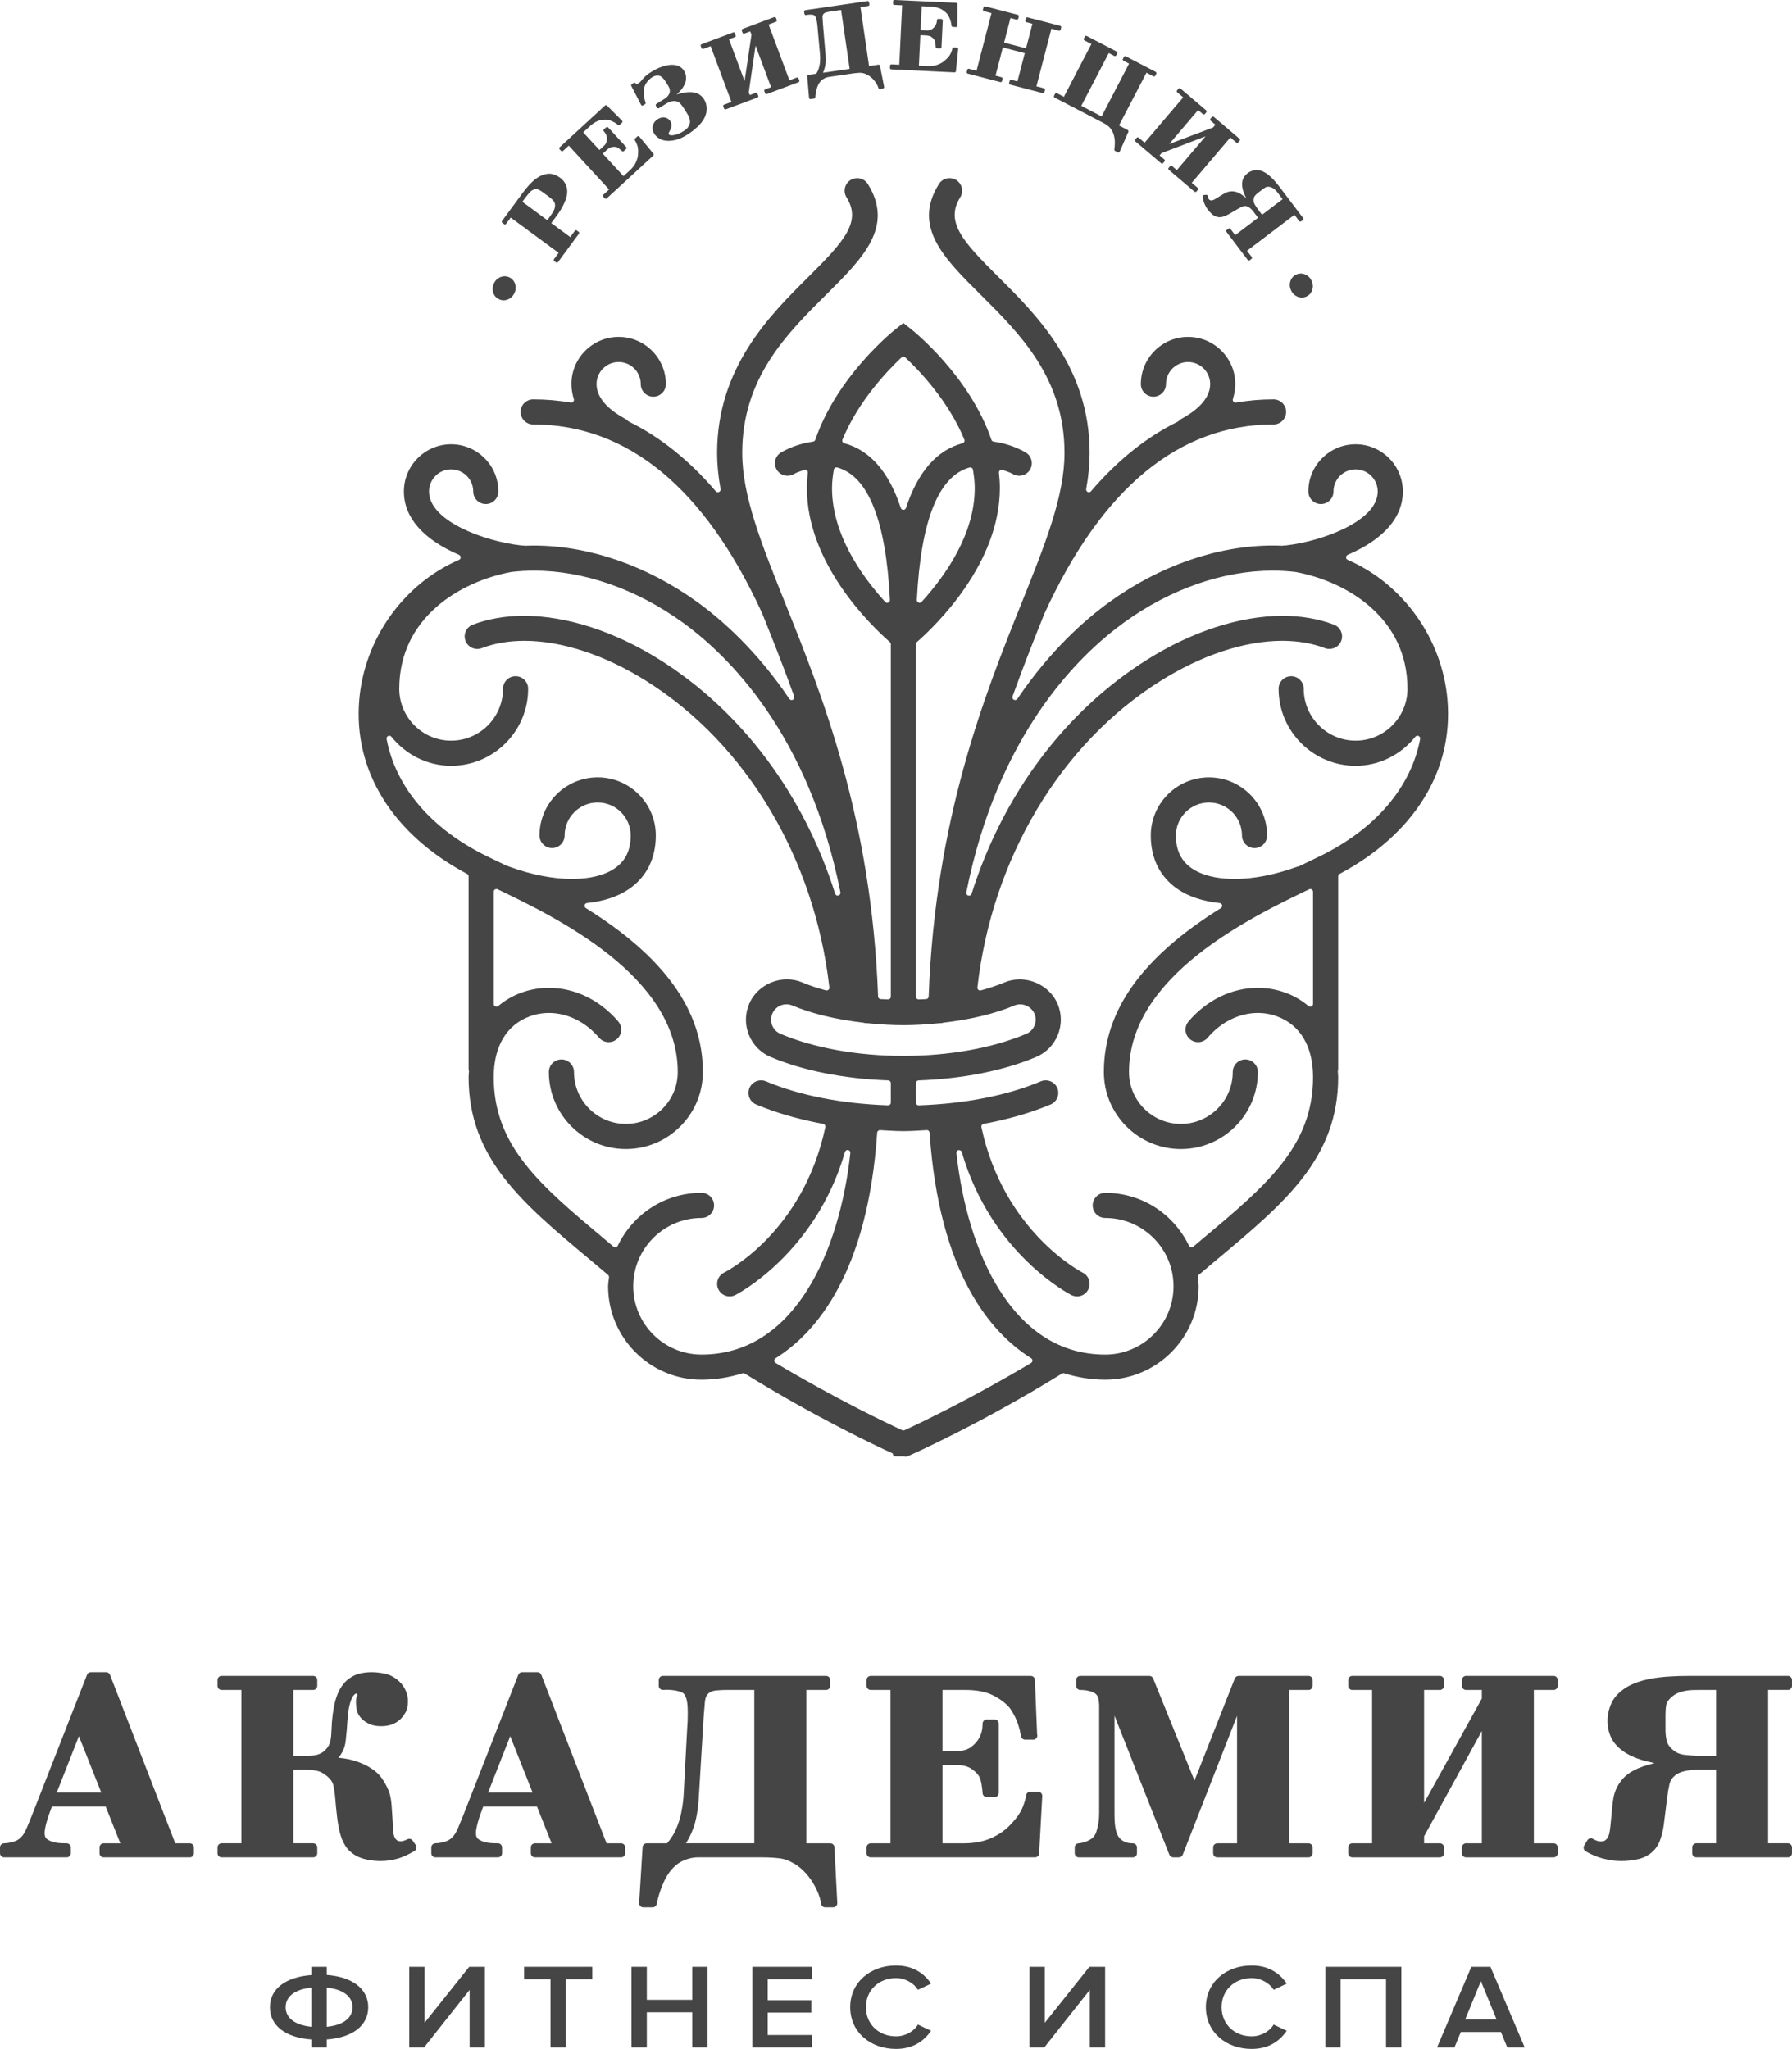 <?xml version="1.0" encoding="UTF-8"?> <svg xmlns="http://www.w3.org/2000/svg" xmlns:xlink="http://www.w3.org/1999/xlink" xmlns:xodm="http://www.corel.com/coreldraw/odm/2003" xml:space="preserve" width="57.708mm" height="65.969mm" version="1.1" style="shape-rendering:geometricPrecision; text-rendering:geometricPrecision; image-rendering:optimizeQuality; fill-rule:evenodd; clip-rule:evenodd" viewBox="0 0 5791.33 6620.45"> <defs> <style type="text/css"> .fil0 {fill:#464545;fill-rule:nonzero} </style> </defs> <g id="Слой_x0020_1">  <path class="fil0" d="M1254.39 2378.15c1.17,-0.53 2.36,-0.81 3.67,-0.81 2.74,0 5.2,1.2 6.91,3.32 48,59.59 118.35,93.79 193.01,93.79 137.2,0 248.83,-111.67 248.83,-248.92 0,-22.38 -18.21,-40.57 -40.6,-40.57 -22.38,0 -40.58,18.19 -40.58,40.57 0,92.47 -75.21,167.71 -167.65,167.71 -92.47,0 -167.7,-75.24 -167.7,-167.71 0,-228.6 194.85,-346.14 361.72,-377.33 24.51,-2.94 49.27,-4.4 74.13,-4.4 160.46,0 331.18,59.66 480.71,167.96 146.53,106.11 407.56,360.48 509.17,871.45 0.93,4.64 -1.92,9.13 -6.46,10.31 -0.75,0.21 -1.52,0.32 -2.23,0.32 -3.93,0 -7.24,-2.45 -8.43,-6.2 -101.43,-321 -302.28,-589.15 -565.51,-755.05 -145.88,-92.05 -301.94,-142.75 -439.45,-142.75 -60.36,0 -116.23,9.63 -166.04,28.57 -10.12,3.86 -18.18,11.44 -22.63,21.39 -4.45,9.84 -4.78,20.88 -0.87,31.05 5.9,15.62 21.17,26.16 37.93,26.16 5.06,0 10.03,-0.92 14.76,-2.8 40.92,-15.58 87.47,-23.54 138,-23.54 121.16,0 261.44,46.38 395,130.6 322.2,203.08 542.84,572.97 590.18,989.36 0.33,2.93 -0.8,5.81 -3.03,7.73 -1.6,1.37 -3.64,2.13 -5.76,2.13 -0.77,0 -1.54,-0.09 -2.25,-0.28 -29.38,-8.03 -54.46,-16.48 -76.76,-25.86 -15.32,-6.52 -31.81,-9.85 -48.9,-9.85 -53.26,0 -102.51,31.95 -122.56,79.49 -13.58,32.22 -13.81,67.79 -0.66,100.19 13.15,32.33 38.15,57.63 70.38,71.27 104.59,44.12 235.88,70.23 379.66,75.51 4.87,0.18 8.53,3.98 8.53,8.84l0 62.99c0,2.38 -1,4.75 -2.71,6.4 -1.67,1.61 -3.8,2.45 -6.14,2.45 -149.88,-5.27 -286.87,-32.15 -394.91,-77.69 -5.06,-2.07 -10.29,-3.08 -15.52,-3.08 -16.51,0 -31.3,9.72 -37.67,24.77 -8.65,20.66 1.08,44.45 21.68,53.16 63.48,26.73 136.32,47.84 216.61,62.75 2.27,0.38 4.47,1.87 5.74,3.74 1.28,1.91 1.78,4.54 1.29,6.78 -71.83,337.79 -316.76,464.72 -327.16,469.96 -9.62,4.75 -16.98,13.1 -20.44,23.36 -3.47,10.41 -2.7,21.39 2.08,31.06 6.91,13.91 20.86,22.54 36.43,22.54 6.1,0 12.07,-1.38 17.76,-4.13 2.99,-1.5 258.83,-131.99 354.8,-462.65 1.05,-3.65 4.69,-6.41 8.46,-6.41l0.06 0.04 1.72 0.18c4.68,0.91 7.58,4.84 7.07,9.62 -34.06,314.84 -178.3,651.31 -480.98,651.31 -121.68,0 -220.67,-99.02 -220.67,-220.77 0,-121.69 98.99,-220.66 220.67,-220.66 22.39,0 40.6,-18.2 40.6,-40.62 0,-22.37 -18.21,-40.59 -40.6,-40.59 -115.75,0 -219.49,65.53 -270.74,171 -1.24,2.54 -3.35,4.2 -6.14,4.82 -0.53,0.11 -1.21,0.18 -1.82,0.18 -2.08,0 -4.09,-0.75 -5.69,-2.07l-13.61 -11.46 -12.68 -10.69c-209.52,-175.29 -360.84,-301.86 -360.84,-525.7 0,-99 41.34,-168.69 116.41,-196.25 19.83,-7.32 40.68,-11.02 62.01,-11.02 59.77,0 118.86,29.17 162.13,80.02 7.79,9.13 19.09,14.36 31.02,14.36 9.58,0 18.88,-3.45 26.15,-9.67 8.21,-6.95 13.33,-16.79 14.21,-27.58 0.87,-10.91 -2.51,-21.41 -9.53,-29.65 -58.71,-69.07 -140.31,-108.72 -223.86,-108.72 -30.86,0 -61.2,5.4 -90.15,16.02 -26.89,9.88 -51.72,24.35 -73.84,42.95 -1.59,1.34 -3.61,2.09 -5.71,2.09 -1.32,0 -2.51,-0.26 -3.73,-0.82 -3.04,-1.43 -5.1,-4.66 -5.1,-8.03l0 -362.58c0,-3.15 1.47,-5.84 4.13,-7.51 1.4,-0.88 3.04,-1.34 4.72,-1.34 1.28,0 2.68,0.32 3.84,0.85 188.91,90.94 582.04,280.16 582.04,590.46 0,92.44 -75.19,167.64 -167.63,167.64 -92.48,0 -167.7,-75.2 -167.7,-167.64 0,-22.39 -18.21,-40.6 -40.6,-40.6 -22.39,0 -40.58,18.21 -40.58,40.6 0,137.19 111.65,248.81 248.88,248.81 137.21,0 248.82,-111.63 248.82,-248.81 0,-198.22 -123.71,-371.46 -378.21,-529.67 -3.19,-1.99 -4.79,-5.81 -3.95,-9.49 0.84,-3.68 3.93,-6.4 7.69,-6.82 55.56,-5.99 101.7,-21.57 137.21,-46.31 55.73,-38.91 85.19,-98.35 85.19,-171.99 0,-103.63 -84.3,-187.92 -187.92,-187.92 -103.66,0 -187.99,84.29 -187.99,187.92 0,22.38 18.21,40.61 40.6,40.61 22.39,0 40.6,-18.23 40.6,-40.61 0,-58.84 47.91,-106.7 106.78,-106.7 58.84,0 106.72,47.86 106.72,106.7 0,47.23 -16.51,81.71 -50.48,105.39 -32.86,22.91 -80.85,35.01 -138.76,35.01 -61.12,0 -130.11,-13.28 -199.49,-38.45l-13.57 -4.92 -7.97 -3.82 -7.97 -3.86 -47.11 -22.72c-178.92,-87.63 -293.86,-222.06 -323.49,-378.46 -0.75,-4 1.29,-8.01 5.01,-9.7zm1537.4 926.8l4.87 1.25 5 -0.15c43.6,4.44 81.93,6.57 117.87,6.57 35.82,0 74.11,-2.14 117.07,-6.51l5 0.1 5.58 -1.28 0.26 -0.05 1.66 -0.4c88.02,-10.13 166.96,-29.22 228.98,-55.36 6.07,-2.6 12.4,-3.88 19.02,-3.88 19.61,0 38.58,12.49 46.09,30.38 5.19,12.19 5.24,25.61 0.22,37.93 -4.95,12.36 -14.39,21.89 -26.66,27.04 -108.98,46.01 -250.01,71.32 -397.21,71.32 -147.25,0 -288.34,-25.34 -397.24,-71.34 -12.25,-5.08 -21.67,-14.65 -26.71,-27.02 -4.94,-12.22 -4.86,-25.76 0.3,-37.99 7.77,-18.51 25.68,-30.41 45.7,-30.41 6.62,0 13.12,1.32 19.35,3.98 61.94,26.11 140.82,45.2 228.22,55.25l2.65 0.57zm-63.23 -1872.64c-2.46,-0.64 -4.53,-2.34 -5.66,-4.61 -1.11,-2.27 -1.21,-4.92 -0.26,-7.26 51.84,-126.89 150.77,-228 190.89,-265.56 1.69,-1.56 3.78,-2.41 6.06,-2.41 2.3,0 4.38,0.85 6.04,2.41 40.17,37.56 139.19,138.6 190.86,265.49 0.97,2.37 0.86,5.03 -0.27,7.3 -1.12,2.26 -3.18,3.92 -5.65,4.6 -82.76,22.03 -144.21,92.34 -182.64,209.06 -1.21,3.68 -4.53,6.05 -8.41,6.05 -3.88,0 -7.2,-2.37 -8.41,-6.05 -38.39,-116.62 -99.8,-186.93 -182.55,-209.02zm142.04 514.77c-1.12,0.46 -2.23,0.67 -3.4,0.67 -2.45,0 -4.91,-1.06 -6.55,-2.91 -78.38,-86.1 -171.8,-219.81 -171.8,-367.88 0,-20.99 2.94,-41.74 5.8,-59.26 0.4,-2.48 1.85,-4.68 3.96,-6.05 1.45,-0.89 3.04,-1.38 4.78,-1.38 0.78,0 1.61,0.11 2.39,0.32 100.21,27.79 157.49,171.74 170.25,427.88 0.18,3.65 -2.06,7.2 -5.43,8.61zm265.03 -436.81c1.69,0 3.34,0.49 4.77,1.38 2.12,1.37 3.55,3.57 3.95,6.05 3,18.45 5.77,38.41 5.77,59.26 0,147.99 -93.38,281.74 -171.73,367.85 -1.64,1.84 -4.08,2.9 -6.55,2.9 -1.18,0 -2.25,-0.21 -3.34,-0.67 -3.43,-1.42 -5.66,-4.96 -5.48,-8.6 12.74,-256.15 70.02,-400.09 170.24,-427.85 0.77,-0.21 1.57,-0.32 2.37,-0.32zm496.48 501.49c149.44,-108.33 320.19,-167.99 480.82,-167.99 24.74,0 49.39,1.45 73.17,4.25l1.71 0.28c165.83,30.91 360.86,148.42 360.86,377.23 0,92.47 -75.2,167.71 -167.64,167.71 -92.44,0 -167.67,-75.24 -167.67,-167.71 0,-22.38 -18.23,-40.57 -40.61,-40.57 -22.37,0 -40.6,18.19 -40.6,40.57 0,137.26 111.67,248.92 248.88,248.92 74.71,0 145.06,-34.2 193.06,-93.86 1.71,-2.12 4.14,-3.32 6.9,-3.32 1.31,0 2.48,0.28 3.65,0.81 3.71,1.74 5.77,5.7 5.03,9.7 -29.61,156.45 -144.48,290.87 -323.45,378.53l-47.06 22.72 -11.22 5.42 -10.34 4.92 -3.22 0.53 -5.95 1.99c-69.14,25 -137.93,38.17 -198.9,38.17 -57.96,0 -105.96,-12.07 -138.78,-34.98 -33.95,-23.68 -50.45,-58.13 -50.45,-105.39 0,-58.84 47.9,-106.7 106.78,-106.7 58.84,0 106.74,47.86 106.74,106.7 0,22.38 18.2,40.61 40.57,40.61 22.41,0 40.6,-18.23 40.6,-40.61 0,-103.63 -84.29,-187.92 -187.92,-187.92 -103.66,0 -187.99,84.29 -187.99,187.92 0,73.64 29.48,133.08 85.21,171.99 35.58,24.82 81.89,40.39 137.65,46.34 3.75,0.39 6.83,3.15 7.68,6.79 0.85,3.72 -0.74,7.55 -3.96,9.52 -254.47,158.18 -378.21,331.42 -378.21,529.64 0,137.19 111.67,248.81 248.92,248.81 137.19,0 248.81,-111.63 248.81,-248.81 0,-22.39 -18.19,-40.6 -40.6,-40.6 -22.38,0 -40.61,18.21 -40.61,40.6 0,92.44 -75.2,167.64 -167.6,167.64 -92.48,0 -167.71,-75.2 -167.71,-167.64 0,-310.5 393.16,-499.58 582.11,-590.43 1.16,-0.56 2.58,-0.88 3.85,-0.88 1.67,0 3.29,0.46 4.71,1.34 2.66,1.7 4.14,4.36 4.14,7.51l0 362.6c0,3.37 -2.06,6.59 -5.14,8.02 -1.19,0.58 -2.4,0.83 -3.71,0.83 -2.09,0 -4.1,-0.75 -5.7,-2.08 -22.13,-18.64 -46.98,-33.11 -73.85,-42.98 -28.96,-10.64 -59.3,-16.02 -90.21,-16.02 -83.55,0 -165.16,39.64 -223.85,108.73 -7,8.22 -10.44,18.75 -9.55,29.55 0.88,10.79 5.91,20.59 14.16,27.62 7.33,6.24 16.67,9.71 26.26,9.71 11.9,0 23.16,-5.21 30.91,-14.26 43.33,-50.96 102.46,-80.15 162.26,-80.15 21.35,0 42.2,3.71 62.03,11.06 75.09,27.57 116.4,97.25 116.4,196.24 0,223.76 -151.28,350.33 -360.65,525.56l-14.62 12.3 -11.86 9.99c-1.6,1.35 -3.61,2.07 -5.7,2.07 -0.6,0 -1.24,-0.07 -1.92,-0.18 -2.69,-0.61 -4.82,-2.23 -6.05,-4.79 -51.23,-105.49 -155,-171.03 -270.8,-171.03 -22.38,0 -40.59,18.22 -40.59,40.59 0,22.42 18.21,40.62 40.59,40.62 121.72,0 220.74,98.97 220.74,220.66 0,121.75 -99.02,220.77 -220.74,220.77 -302.53,0 -446.79,-336.36 -480.92,-651.11 -0.51,-4.74 2.41,-8.7 7.08,-9.62 0.17,0 0.33,-0.04 0.5,-0.04 5.24,0 8.7,2.7 9.72,6.24 96.29,331.48 351.92,461.06 354.49,462.33 5.82,2.83 11.85,4.25 18.02,4.25 15.57,0 29.53,-8.63 36.44,-22.58 4.8,-9.67 5.54,-20.63 2.1,-30.92 -3.44,-10.3 -10.69,-18.61 -20.41,-23.43 -2.57,-1.3 -254.8,-130.95 -327.2,-469.99 -0.49,-2.25 0.01,-4.84 1.29,-6.78 1.27,-1.88 3.47,-3.36 5.74,-3.74 80.15,-14.88 153.02,-35.98 216.57,-62.75 20.63,-8.71 30.35,-32.57 21.68,-53.2 -6.39,-15.1 -21.13,-24.78 -37.56,-24.78 -5.35,0 -10.6,1.04 -15.59,3.13 -108.06,45.56 -244.45,72.42 -394.56,77.69 -3.92,-0.04 -5.64,-1.67 -6.45,-2.48 -1.7,-1.63 -2.71,-3.99 -2.71,-6.37l0 -62.99c0,-4.86 3.66,-8.66 8.52,-8.84 143.77,-5.28 275.05,-31.4 379.69,-75.52 32.24,-13.67 57.19,-38.97 70.31,-71.27 13.19,-32.33 12.99,-67.94 -0.61,-100.18 -20.1,-47.5 -69.44,-79.39 -122.76,-79.39 -16.96,0 -33.35,3.26 -48.71,9.68 -22.39,9.44 -47.44,17.87 -76.67,25.87 -0.79,0.22 -1.54,0.3 -2.33,0.3 -2.12,0 -4.17,-0.76 -5.78,-2.13 -2.21,-1.91 -3.34,-4.79 -3.01,-7.7 47.3,-416.42 267.88,-786.27 590.04,-989.35 133.61,-84.26 273.88,-130.67 394.89,-130.67 50.59,0 97.19,8 138.53,23.75l4.18 1.6 4.43 0.49 1.98 0.22 3.47 0.1c17.24,0 32.25,-10.2 38.31,-25.91 3.85,-10.17 3.54,-21.14 -0.85,-31.01 -4.5,-9.96 -12.49,-17.53 -22.62,-21.39 -49.89,-18.98 -105.75,-28.61 -166.11,-28.61 -137.51,0 -293.57,50.7 -439.5,142.75 -263.25,165.94 -464.09,434.19 -565.48,755.3 -1.17,3.75 -4.5,6.19 -8.41,6.19 -0.74,0 -1.49,-0.1 -2.23,-0.28 -4.54,-1.16 -7.4,-5.7 -6.47,-10.34 101.59,-511.12 362.64,-765.57 509.2,-871.71zm-299.68 2392.15c-197.44,117.78 -363.17,196.16 -409.25,217.36 -1.23,0.57 -2.39,0.82 -3.7,0.82 -1.33,0 -2.51,-0.25 -3.72,-0.82 -46.01,-21.17 -211.58,-99.48 -409.21,-217.36 -2.56,-1.55 -4.29,-4.54 -4.32,-7.52 -0.04,-2.97 1.63,-6.01 4.14,-7.62 132.79,-83.04 297.58,-276.92 328.44,-728.88 0.32,-4.55 4.27,-8.25 8.81,-8.25l1.37 0.07 19.41 1.09c18.8,1.09 36.61,2.16 55.13,2.16 18.52,0 36.32,-1.06 55.15,-2.16l20.35 -1.16 1.25 0c3.64,0 7.59,3.7 7.9,8.25 30.91,451.95 195.66,645.83 328.43,728.88 2.52,1.57 4.18,4.65 4.16,7.62 -0.05,2.93 -1.78,5.97 -4.34,7.52zm-1822.76 -1580.1c2.94,1.56 4.69,4.46 4.69,7.82l0 623.41 0.81 3.71 0.33 3.14c-0.11,2.63 -0.33,5.19 -0.53,7.78 -0.4,4.63 -0.61,7.62 -0.61,10.71 0,261.87 172.07,405.75 389.92,587.97 19.77,16.57 40.25,33.81 60.81,51.22 2.23,1.89 3.37,4.72 3.1,7.62 -0.35,3.54 -0.83,7.09 -1.3,10.59 -0.88,6.46 -1.69,12.27 -1.69,18.41 0,166.5 135.43,301.95 301.88,301.95 43.84,0 88.44,-6.97 132.54,-20.7 0.81,-0.25 1.73,-0.39 2.63,-0.39 1.65,0 3.25,0.46 4.64,1.3 230.01,142.04 425.01,233.88 477.91,258.03l3.3 9.35 25.73 0.2c1.42,0 3.34,-0.11 5.25,-0.31l9.55 1.2 10.31 -3.76c2.12,-0.88 224.12,-98.56 493.14,-264.71 1.42,-0.84 3.02,-1.3 4.66,-1.3 0.9,0 1.81,0.14 2.66,0.39 44.08,13.73 88.66,20.7 132.5,20.7 166.5,0 301.95,-135.45 301.95,-301.95 0,-6.09 -0.77,-11.89 -1.56,-17.48 -0.6,-4.47 -1.06,-7.97 -1.42,-11.51 -0.28,-2.9 0.85,-5.73 3.08,-7.65 20.6,-17.38 41.14,-34.73 60.93,-51.3 217.8,-182.22 389.79,-326.15 389.79,-587.86 0,-3.22 -0.21,-6.34 -0.49,-9.44 -0.32,-3.75 -0.53,-6.35 -0.64,-9.02l0.78 -3.69 0.35 -7 0 -619.59c0,-3.36 1.78,-6.26 4.71,-7.82 240.78,-128.24 367.85,-333.11 348.55,-562.07 -16.64,-197.48 -143.17,-375.21 -322.38,-452.71 -3.25,-1.38 -5.34,-4.57 -5.34,-8.11 0,-3.54 2.09,-6.72 5.34,-8.14 116.55,-50.28 178.15,-121.08 178.15,-204.71 0,-84.15 -68.47,-152.62 -152.66,-152.62 -84.19,0 -152.69,68.47 -152.69,152.62 0,22.41 18.23,40.6 40.6,40.6 22.38,0 40.61,-18.19 40.61,-40.6 0,-39.37 32.07,-71.4 71.47,-71.4 39.41,0 71.44,32.03 71.44,71.4 0,42.84 -36,83.63 -104.15,117.93 -55.06,27.72 -127.38,48.89 -193.49,56.54l-3.89 -0.14 -4.57 0.77 -1.81 0.18 -1.95 -0.03c-8.49,-0.43 -18.62,-0.64 -28.81,-0.64 -178.19,0 -366.18,65.11 -529.32,183.28 -76.63,55.52 -190.29,154.75 -296.51,312.23 -1.65,2.44 -4.4,3.89 -7.36,3.89 -1.33,0 -2.77,-0.35 -3.99,-0.95 -3.95,-2.02 -5.81,-6.69 -4.32,-10.87 35.66,-99.63 73.03,-192.77 103.06,-267.58l0.73 -1.67c185.59,-404.13 434.58,-609.43 739.73,-609.43 22.41,0 40.6,-18.2 40.6,-40.61 0,-22.37 -18.19,-40.56 -40.6,-40.56 -40.86,0 -81.71,3.46 -121.43,10.34 -0.22,0.03 -0.43,0.03 -0.64,0.03 -3.68,0 -5.95,-1.09 -7.54,-2.9 -1.95,-2.23 -2.66,-5.63 -1.78,-8.5 5.1,-16.32 7.79,-33 7.79,-48.22 0,-84.15 -68.46,-152.62 -152.62,-152.62 -84.15,0 -152.62,68.47 -152.62,152.62 0,22.41 18.19,40.61 40.6,40.61 22.38,0 40.57,-18.2 40.57,-40.61 0,-39.37 32.07,-71.4 71.44,-71.4 39.41,0 71.44,32.03 71.44,71.4 0,50.95 -50.56,89.26 -93,112.41l-3.93 2.16 -3.29 3.08 -2.87 2.66c-0.17,0.17 -0.84,0.63 -1.63,1.02 -100.97,49.5 -195.35,125.22 -280.59,225.03 -1.7,1.95 -4.15,3.08 -6.75,3.08 -1.34,0 -2.57,-0.29 -3.81,-0.85 -3.5,-1.67 -5.58,-5.7 -4.87,-9.56 7.5,-41.42 11.13,-79.62 11.13,-116.75 0,-275.83 -170.67,-445.27 -295.3,-569.01 -114.87,-114.18 -172.51,-177.44 -122.96,-256.78 11.85,-18.98 6.06,-44.08 -12.9,-55.94 -6.56,-4.06 -13.96,-6.15 -21.56,-6.15 -14.08,0 -26.93,7.08 -34.35,19.01 -86.3,138.11 16.06,239.75 134.58,357.47 127.17,126.36 271.29,269.53 271.29,511.41 0,139.31 -61.84,293.49 -140.13,488.68 -117.28,292.4 -277.86,692.77 -298.87,1267.8 -0.16,4.62 -3.63,8.21 -8.25,8.51 -4.9,0.33 -9.82,0.48 -14.74,0.63l-8.69 0.33c-0.03,0 -0.05,0 -0.05,0 -2.92,0 -5,-0.84 -6.66,-2.44 -1.72,-1.64 -2.74,-4.01 -2.74,-6.38l0 -1139.24c0,-2.51 1.09,-4.96 3,-6.62 62.93,-55.19 268.21,-254.23 268.21,-497.74 0,-15.61 -0.96,-31.75 -2.92,-49.32 -0.35,-3.11 0.8,-5.95 3.26,-7.9 1.57,-1.23 3.55,-1.95 5.53,-1.95 1.02,0 1.98,0.18 2.92,0.5l4.41 1.56c9.91,3.4 20.02,6.86 29.53,12.25 6.19,3.43 13.06,5.24 19.95,5.24 14.62,0 28.17,-7.93 35.34,-20.67 5.35,-9.45 6.68,-20.47 3.72,-30.98 -2.88,-10.34 -9.68,-19.02 -19.14,-24.33 -31.45,-17.77 -66.03,-29.38 -102.71,-34.48 -3.43,-0.49 -6.04,-2.62 -7.15,-5.91 -70.18,-205.55 -251.58,-351.17 -259.27,-357.26l-3.26 -2.58 -22.03 -17.53 -22.03 17.53 -3.24 2.55c-7.63,6.05 -189.06,151.49 -259.33,357.29 -1.09,3.22 -3.76,5.42 -7.13,5.91 -36.68,5.14 -71.26,16.75 -102.73,34.48 -19.48,11.05 -26.33,35.87 -15.37,55.34 7.13,12.68 20.66,20.57 35.36,20.57 7.06,0 14.05,-1.85 20.25,-5.31 9.08,-5.14 18.97,-8.57 28.54,-11.9l4.87 -1.67c1.13,-0.42 2.08,-0.56 3.09,-0.56 1.95,0 3.95,0.71 5.48,1.91 2.49,1.99 3.65,4.79 3.31,7.94 -1.97,17.59 -2.92,33.7 -2.92,49.27 0,243.61 205.33,442.55 268.25,497.74 1.91,1.67 3.01,4.11 3.01,6.62l0 1139.24c0,2.37 -1.02,4.76 -2.74,6.38 -1.67,1.62 -3.78,2.47 -6.11,2.47l-9.12 -0.35c-5.16,-0.16 -10.06,-0.31 -14.87,-0.64 -4.66,-0.3 -8.13,-3.89 -8.29,-8.52 -21.01,-574.98 -181.56,-975.25 -298.82,-1267.51 -78.35,-195.39 -140.24,-349.71 -140.24,-488.96 0,-241.88 144.11,-385.05 271.27,-511.34 118.54,-117.75 220.9,-219.43 134.62,-357.5 -7.35,-11.86 -20.21,-19.05 -34.36,-19.05 -7.54,0 -14.95,2.09 -21.46,6.08 -19.15,12.04 -24.85,37.11 -12.99,56.01 49.55,79.34 -8.1,142.61 -122.97,256.78 -124.64,123.74 -295.32,293.21 -295.32,569.01 0,37.1 3.65,75.27 11.15,116.72 0.69,3.85 -1.37,7.9 -4.93,9.59 -1.21,0.56 -2.42,0.81 -3.77,0.81 -2.6,0 -5.06,-1.13 -6.74,-3.08 -85.26,-99.83 -179.69,-175.56 -280.68,-225.06 -0.76,-0.35 -1.39,-0.81 -1.99,-1.34l-2.64 -2.48 -3.32 -3.11 -3.98 -2.13c-42.29,-22.91 -92.7,-60.97 -92.7,-112.2 0,-39.37 32.04,-71.4 71.43,-71.4 39.4,0 71.44,32.03 71.44,71.4 0,22.41 18.21,40.61 40.6,40.61 22.37,0 40.58,-18.2 40.58,-40.61 0,-84.15 -68.46,-152.62 -152.63,-152.62 -84.16,0 -152.62,68.47 -152.62,152.62 0,15.22 2.7,31.9 7.81,48.22 0.9,2.87 0.18,6.27 -1.79,8.5 -1.68,1.91 -4.1,3.01 -6.64,3.01 -41.25,-7.01 -82.11,-10.48 -122.98,-10.48 -22.39,0 -40.6,18.19 -40.6,40.56 0,22.41 18.21,40.61 40.6,40.61 304.97,0 553.7,204.7 739.29,608.41l0.98 2.12 0.28 0.81c30.02,74.78 67.42,168 102.98,267.3 1.47,4.14 -0.43,8.92 -4.34,10.87 -1.22,0.64 -2.64,0.99 -3.98,0.99 -2.95,0 -5.71,-1.49 -7.36,-3.93 -106.22,-157.47 -219.87,-256.67 -296.5,-312.19 -163.06,-118.1 -351.04,-183.17 -529.28,-183.17 -10.09,0 -20.09,0.21 -30.08,0.6l-3.6 -0.67 -6.08 -0.11c-67.34,-7.72 -139.67,-28.89 -194.73,-56.61 -68.15,-34.3 -104.16,-75.09 -104.16,-117.93 0,-39.37 32.03,-71.4 71.42,-71.4 39.39,0 71.44,32.03 71.44,71.4 0,22.41 18.21,40.6 40.6,40.6 22.38,0 40.59,-18.19 40.59,-40.6 0,-84.15 -68.47,-152.62 -152.64,-152.62 -84.15,0 -152.62,68.47 -152.62,152.62 0,83.63 61.6,154.4 178.12,204.71 3.25,1.42 5.34,4.6 5.34,8.14 0.01,3.54 -2.09,6.72 -5.34,8.11 -179.23,77.5 -305.81,255.23 -322.44,452.71 -19.28,228.95 107.78,433.79 348.63,562.07z"></path> <path class="fil0" d="M1055.88 6548.93l0 -126.54c53.69,5.46 83.33,28.93 83.33,63.27 0,34.8 -29.64,58.21 -83.33,63.26zm-49.51 0c-53.73,-5.45 -83.33,-28.89 -83.33,-63.26 0,-34.34 29.6,-57.82 83.33,-63.27l0 126.54zm49.51 -167.52l0 -26.17 -49.51 0 0 26.55c-83.74,6.24 -134.08,44.89 -134.08,103.88 0,59.79 50.34,98.06 134.08,104.3l0 25.76 49.51 0 0 -25.76c83.33,-6.24 134.08,-44.51 134.08,-104.3 0,-58.99 -50.75,-98 -134.08,-104.26z"></path> <polygon class="fil0" points="1372.09,6536.05 1372.09,6355.24 1322.63,6355.24 1322.63,6615.73 1370.4,6615.73 1517.61,6429.84 1517.61,6615.73 1567.08,6615.73 1567.08,6355.24 1516.33,6355.24 "></polygon> <polygon class="fil0" points="1693.8,6395.46 1779.24,6395.46 1779.24,6615.73 1828.74,6615.73 1828.74,6395.46 1914.18,6395.46 1914.18,6355.24 1693.8,6355.24 "></polygon> <polygon class="fil0" points="2237.1,6461.83 2090.33,6461.83 2090.33,6355.24 2040.82,6355.24 2040.82,6615.73 2090.33,6615.73 2090.33,6502.1 2237.1,6502.1 2237.1,6615.73 2286.6,6615.73 2286.6,6355.24 2237.1,6355.24 "></polygon> <polygon class="fil0" points="2431.45,6615.73 2624.77,6615.73 2624.77,6575.49 2480.97,6575.49 2480.97,6503.23 2621.84,6503.23 2621.84,6463.04 2480.97,6463.04 2480.97,6395.46 2624.77,6395.46 2624.77,6355.24 2431.45,6355.24 "></polygon> <path class="fil0" d="M2895.68 6391.56c30.47,0 57.53,16.39 71.06,37.84l42.28 -19.89c-21.14,-31.22 -56.26,-58.57 -113.34,-58.57 -83.32,0 -148.04,54.67 -148.04,134.72 0,80.08 64.72,134.78 148.04,134.78 57.08,0 91.81,-27.37 113.34,-58.6l-42.28 -19.93c-13.53,21.89 -40.59,37.88 -71.06,37.88 -55.82,0 -97.29,-39.44 -97.29,-94.13 0,-54.67 41.47,-94.1 97.29,-94.1z"></path> <polygon class="fil0" points="3376.51,6536.05 3376.51,6355.24 3327.03,6355.24 3327.03,6615.73 3374.81,6615.73 3522.03,6429.84 3522.03,6615.73 3571.5,6615.73 3571.5,6355.24 3520.75,6355.24 "></polygon> <path class="fil0" d="M4045.2 6391.56c30.45,0 57.53,16.39 71.05,37.84l42.27 -19.89c-21.14,-31.22 -56.25,-58.57 -113.32,-58.57 -83.38,0 -148.06,54.67 -148.06,134.72 0,80.08 64.68,134.78 148.06,134.78 57.07,0 91.8,-27.37 113.32,-58.6l-42.27 -19.93c-13.52,21.89 -40.6,37.88 -71.05,37.88 -55.83,0 -97.29,-39.44 -97.29,-94.13 0,-54.67 41.46,-94.1 97.29,-94.1z"></path> <polygon class="fil0" points="4283.12,6615.73 4332.6,6615.73 4332.6,6395.46 4479.35,6395.46 4479.35,6615.73 4528.88,6615.73 4528.88,6355.24 4283.12,6355.24 "></polygon> <path class="fil0" d="M4735.11 6525.49l50.77 -124.18 50.73 124.18 -101.5 0zm19.89 -170.25l-110.84 260.49 56.25 0 20.75 -49.98 129.43 0 20.71 49.98 56.26 0 -110.81 -260.49 -61.75 0z"></path> <path class="fil0" d="M183.41 5792.05l71.57 -182.12 72.25 182.12 -143.82 0zm429.86 164.06l-46.95 0 -210.79 -544.41c-1.98,-5.09 -6.89,-8.45 -12.39,-8.45l-49.61 0c-5.46,0 -10.38,3.36 -12.37,8.42l-179.13 457.02c-6.72,16.43 -12.04,29.39 -15.99,38.7 -3.55,8.42 -7.57,15.76 -11.88,21.81 -7.1,9.84 -15.41,16.36 -25.44,20.04 -11.25,4.06 -23.34,6.4 -35.96,6.87 -7.13,0.27 -12.77,6.15 -12.77,13.28l0 18.82c0,7.33 5.95,13.28 13.28,13.28l202.15 0c7.33,0 13.28,-5.95 13.28,-13.28l0 -18.82c0,-7.34 -5.95,-13.28 -13.28,-13.28 -22.16,0 -33.2,-1.64 -38.58,-3.02 -6.53,-1.66 -10.83,-2.86 -14.01,-4.43 -10.3,-4.5 -13.9,-8.53 -15.14,-10.58 -2.35,-3.82 -3.52,-8.82 -3.52,-14.81 0,-4.43 0.51,-9.4 1.62,-15.11 1.15,-6.19 2.42,-11.99 3.88,-17.34 1.45,-5.52 2.96,-10.62 4.43,-15.29 1.45,-4.54 2.45,-7.65 3.01,-9.24l10.6 -28.86 173.79 0 47.29 118.69 -53.9 0c-7.33,0 -13.28,5.94 -13.28,13.28l0 18.82c0,7.33 5.95,13.28 13.28,13.28l278.39 0c7.33,0 13.28,-5.95 13.28,-13.28l0 -18.82c0,-7.34 -5.95,-13.28 -13.28,-13.28z"></path> <path class="fil0" d="M1345.75 5972.03c0.71,-3.53 -0.04,-7.26 -2.12,-10.28l-10.13 -14.5c-3.89,-5.6 -11.43,-7.34 -17.45,-3.94 -2.46,1.43 -5.71,2.74 -9.78,4.14 -12.24,4.33 -20.33,1.53 -24.48,-2.09 -3.74,-3.28 -6.36,-7.47 -8.07,-12.85 -2.07,-6.44 -3.25,-13.99 -3.52,-22.37 -0.31,-9.85 -0.79,-19.38 -1.42,-28.51 -1.21,-20.01 -2.28,-35.9 -3.2,-47.54 -0.94,-12.18 -2.44,-22.76 -4.48,-31.52 -4.07,-16.88 -12.58,-35.11 -25.28,-54.08 -13.3,-19.94 -34.83,-36.65 -64.13,-49.57 -20.67,-9 -41.97,-14.91 -63.3,-17.61 -5.19,-0.66 -10.09,-1.26 -14.73,-1.73 4.57,-5.1 8.78,-11.29 12.77,-18.7 5.74,-10.62 9.33,-22.65 10.72,-35.66 1.24,-11.5 2.45,-23.85 3.73,-37.55 1.2,-20.81 2.7,-39.01 4.5,-54.49 1.76,-14.61 4.91,-28.17 9.26,-39.83 5.28,-12.98 9.54,-17.06 11.14,-18.26 3.04,-2.19 4.77,-3.07 5.05,-3.31 0.5,0.18 1.59,0.77 3.24,2.23l1.15 3.32c-1.8,2.84 -3.09,6.2 -3.84,9.91 -0.67,3.26 -0.97,7.51 -0.97,13.89 0,7.72 0.87,15.98 2.6,24.39 2.08,10.27 7.82,20.18 17.52,29.81 5.88,5.38 13.51,10.46 22.64,14.95 10.04,4.93 22.93,7.36 39.39,7.36 24.45,0 44.67,-7.22 60.15,-21.45 5.92,-5.43 11.57,-12.57 16.81,-21.25 5.91,-9.77 8.91,-22.58 8.91,-38.1 0,-12.14 -2.56,-23.93 -7.65,-34.98 -5.01,-11 -11.57,-20.31 -19.32,-27.51 -14.04,-13.66 -29.81,-22.48 -46.93,-26.11 -29.48,-6.24 -53.86,-6.49 -78.99,-1.29 -12.82,2.7 -25.17,8.19 -36.61,16.3 -11.72,8.25 -22,20.08 -30.58,35.15 -8.35,14.68 -14.89,34.08 -19.41,57.82 -3.11,17.86 -5.2,33.77 -6.15,47.19 -0.94,13.1 -1.57,24.58 -1.89,34.45 -0.27,8.96 -1.13,17.13 -2.52,24.49 -1.24,6.56 -3.73,13.37 -6.84,19.27 -4.73,7.37 -9.81,13.21 -15.07,17.42 -5.25,4.2 -10.88,7.36 -16.8,9.42 -6.15,2.18 -12.4,3.54 -18.68,3.99 -6.97,0.52 -13.69,0.81 -20.07,0.81l-42.78 0 0 -212.71 63.93 0c7.33,0 13.27,-5.95 13.27,-13.28l0 -18.8c0,-7.33 -5.94,-13.28 -13.27,-13.28l-295.87 0c-7.33,0 -13.28,5.95 -13.28,13.28l0 18.8c0,7.33 5.95,13.28 13.28,13.28l63.89 0 0 495.55 -63.89 0c-7.33,0 -13.28,5.94 -13.28,13.28l0 18.82c0,7.33 5.95,13.28 13.28,13.28l295.87 0c7.33,0 13.27,-5.95 13.27,-13.28l0 -18.82c0,-7.34 -5.94,-13.28 -13.27,-13.28l-63.93 0 0 -237.49 43.71 0c10.14,0 20.88,1.09 31.97,3.18 9.74,1.88 20.02,7 30.61,15.4 12.72,9.95 20.39,20.46 22.79,31.23 2.9,13.27 4.98,27.54 6.15,42.27 1.85,21.84 3.83,41.88 6,60.25 2.16,18.48 5.23,35.62 9.07,50.87 3.99,15.86 9.77,29.93 17.22,41.75 7.77,12.63 18.6,23.04 31.83,30.8 10.55,6.51 23.61,11.39 38.75,14.48 14.53,3.04 29.49,4.56 44.51,4.56 9.19,0 18.88,-0.74 29.08,-2.27 10.05,-1.52 20.14,-3.78 30.35,-6.96 17.45,-6.02 34.12,-13.96 49.59,-23.51 3.07,-1.91 5.24,-5.02 5.97,-8.63z"></path> <path class="fil0" d="M1577.32 5792.05l71.56 -182.12 72.27 182.12 -143.83 0zm429.85 164.06l-46.94 0 -210.83 -544.41c-1.98,-5.09 -6.88,-8.45 -12.37,-8.45l-49.63 0c-5.46,0 -10.37,3.36 -12.37,8.42l-179.05 456.98c-6.78,16.47 -12.07,29.38 -16.02,38.7 -3.66,8.57 -7.68,15.93 -11.94,21.85 -7.03,9.8 -15.37,16.36 -25.43,20.04 -11.2,4.06 -23.3,6.4 -35.97,6.87 -7.11,0.27 -12.76,6.15 -12.76,13.28l0 18.82c0,7.33 5.95,13.28 13.28,13.28l202.17 0c7.33,0 13.28,-5.95 13.28,-13.28l0 -18.82c0,-7.34 -5.95,-13.28 -13.28,-13.28 -22.2,0 -33.17,-1.64 -38.56,-3.02 -6.54,-1.66 -10.84,-2.86 -14,-4.43 -10.28,-4.5 -13.94,-8.57 -15.18,-10.58 -2.35,-3.82 -3.52,-8.82 -3.52,-14.81 0,-4.43 0.5,-9.4 1.63,-15.11 1.13,-6.15 2.41,-11.96 3.9,-17.34 1.45,-5.49 2.9,-10.55 4.43,-15.29 1.45,-4.54 2.45,-7.65 3.04,-9.24l10.55 -28.86 173.8 0 47.3 118.69 -53.93 0c-7.34,0 -13.28,5.94 -13.28,13.28l0 18.82c0,7.33 5.94,13.28 13.28,13.28l278.41 0c7.35,0 13.28,-5.95 13.28,-13.28l0 -18.82c0,-7.34 -5.93,-13.28 -13.28,-13.28z"></path> <path class="fil0" d="M2258.38 5806.94l15.64 -258.79c1.21,-17.49 2.6,-34.17 4.11,-50.07 1.18,-12.38 5.49,-21.49 12.89,-27.57 5.99,-4.68 13.64,-7.4 23.39,-8.33 11.82,-1.09 24.26,-1.63 37.34,-1.63l85.95 0 0 495.55 -220.89 0c9.19,-14.52 17.01,-30.39 23.32,-47.48 9.63,-25.82 15.75,-60.05 18.25,-101.69zm425.07 149.17l-77.7 0 0 -495.55 63.92 0c7.35,0 13.28,-5.95 13.28,-13.28l0 -18.8c0,-7.33 -5.93,-13.28 -13.28,-13.28l-527.41 0c-7.33,0 -13.28,5.95 -13.28,13.28l0 18.8c0,3.78 1.6,7.37 4.4,9.88 2.8,2.56 6.53,3.53 10.3,3.33 3.26,-0.35 6.85,-0.5 10.71,-0.5l6.09 0.11c6.58,0.28 13.28,0.95 20.16,1.98 6.52,1.04 12.62,2.56 18.29,4.54 4.57,1.64 8.23,3.65 10.54,5.77 1.8,1.7 5.33,6.12 8.79,16.97 2,6.33 4.42,19.18 4.42,44.25 0,11.15 -0.14,20.39 -0.44,27.65 -0.29,7.22 -0.73,14.41 -1.35,22.02l-11.92 222.02c-0.62,9.37 -1.94,20.53 -4,33.39 -2.08,13 -4.34,24.15 -6.58,33.13 -4.71,16.89 -10.57,32.66 -17.52,46.96 -6.06,12.34 -14.52,24.92 -25.28,37.35l-65.68 0c-7.02,0 -12.83,5.47 -13.25,12.48l-11.04 180.31c-0.23,3.61 1.08,7.24 3.57,9.89 2.53,2.66 6.01,4.17 9.68,4.17l30.33 0c6.36,0 11.82,-4.53 13.03,-10.77 4.12,-21.21 11.09,-43.43 20.74,-66.06 9.36,-21.91 20.9,-39.58 34.36,-52.61 8.67,-8.56 17.52,-15.07 26.28,-19.25 9.22,-4.43 18.2,-7.69 26.75,-9.77 8.41,-1.98 16.81,-3.02 24.93,-3.02l209.48 0c17.77,0 35.68,0.96 53.22,2.95 16.04,1.7 32.94,7.85 50.16,18.19 11.2,6.76 21.74,15.22 31.32,25.21 9.68,10.02 18.4,21.14 25.93,32.96 7.43,11.69 13.69,23.89 18.6,36.22 4.85,12.14 8.12,23.79 9.77,34.7 1.01,6.47 6.59,11.25 13.16,11.25l25.72 0c3.62,0 7.11,-1.49 9.6,-4.1 2.53,-2.65 3.83,-6.19 3.67,-9.84l-9.24 -180.31c-0.34,-7.06 -6.19,-12.59 -13.23,-12.59z"></path> <path class="fil0" d="M2813.91 5956.11c-7.33,0 -13.28,5.94 -13.28,13.28l0 18.82c0,7.33 5.95,13.28 13.28,13.28l531.1 0c7.06,0 12.87,-5.52 13.24,-12.55l10.11 -185.41c0.21,-3.65 -1.1,-7.2 -3.61,-9.88 -2.51,-2.66 -6.01,-4.15 -9.63,-4.15l-25.72 0c-6.59,0 -12.2,4.9 -13.14,11.41 -1.74,11.99 -5.92,25.99 -12.44,41.56 -6.43,15.29 -17.77,31.65 -33.92,48.79 -12.48,13.84 -25.72,25.1 -39.41,33.52 -13.67,8.53 -27.29,15.12 -40.45,19.68 -13.25,4.54 -26.15,7.65 -38.35,9.21 -12.33,1.63 -23.34,2.45 -32.71,2.45l-73.09 0 0 -252.86 47.37 0c18.67,0 34.13,3.99 45.91,11.86 12.24,8.18 20.97,17.07 25.79,26.01 3.08,6.24 5.46,14.3 7.1,24.01 1.72,10.66 2.93,20.4 3.52,29.14 0.49,6.96 6.25,12.39 13.24,12.39l25.72 0c7.34,0 13.28,-5.95 13.28,-13.28l0 -223.93c0,-7.34 -5.94,-13.28 -13.28,-13.28l-25.72 0c-7.33,0 -13.28,5.94 -13.28,13.28 0,17.06 -3.48,32.17 -10.51,45.23 -5.71,11.16 -14.77,21.4 -26.9,30.43 -11.34,8.45 -26.41,12.74 -44.88,12.74l-47.37 0 0 -197.3 73.98 0c37.45,0 68.32,6.26 91.74,18.59 23.53,12.38 41.7,26.8 52.83,41.19 0.69,1.26 2.73,4.45 6.11,9.5 2.84,4.23 6.09,10.04 9.75,17.32 3.7,7.47 7.33,16.46 10.74,26.87 3.39,10.31 6.34,22.49 8.76,36.18 1.1,6.35 6.61,10.98 13.07,10.98l25.72 0c0.1,0 0.21,0 0.34,0 6.75,0.68 13.59,-5.83 13.59,-13.27 0,-1.64 -0.28,-3.22 -0.81,-4.68l-7.17 -175.32c-0.3,-7.08 -6.16,-12.71 -13.28,-12.71l-517.34 0c-7.33,0 -13.28,5.95 -13.28,13.28l0 18.8c0,7.33 5.95,13.28 13.28,13.28l63.9 0 0 495.55 -63.9 0z"></path> <path class="fil0" d="M4228.92 5415.21l-226.05 0c-5.46,0 -10.34,3.33 -12.32,8.39l-130.25 329.74 -133.61 -329.85c-2.05,-4.99 -6.93,-8.28 -12.31,-8.28l-223.27 0c-7.33,0 -13.28,5.95 -13.28,13.28l0 18.8c0,7.33 5.95,13.28 13.28,13.28 2.28,0 5.7,0.13 10.2,0.38 4.33,0.29 8.89,0.88 13.76,1.93 4.98,1.02 10.1,2.43 15.35,4.25 4.03,1.38 7.26,3.18 9.92,5.65 5.53,4.75 8.71,10.35 9.73,17.11 1.38,9.06 2.2,15.65 2.2,19.79l0 346.95c0,3.29 -0.18,8.53 -0.46,15.58 -0.31,6.91 -1.13,14.27 -2.55,22.17 -1.45,8.04 -3.46,16 -5.98,23.97 -2.2,6.8 -5.21,12.43 -8.82,16.68 -4.29,4.86 -10.89,9.34 -19.53,13.37 -8.96,4.19 -18.95,6.81 -29.67,7.81 -6.8,0.63 -12.03,6.37 -12.03,13.21l0 18.82c0,7.33 5.95,13.28 13.28,13.28l174.6 0c7.33,0 13.27,-5.95 13.27,-13.28l0 -18.82c0,-7.34 -5.94,-13.28 -13.27,-13.28 -11.33,0 -20.57,-1.82 -27.48,-5.35 -7.12,-3.68 -12.6,-7.9 -16.54,-12.93 -4.74,-5.71 -8.46,-14.24 -11.08,-25.32 -2.83,-12 -4.25,-29.67 -4.25,-52.5l0 -316.47 177.48 449.52c2.02,5.1 6.86,8.42 12.35,8.42l18.34 0c5.49,0 10.38,-3.36 12.39,-8.45l175.56 -448.84 0 411.92 -63.9 0c-7.34,0 -13.28,5.94 -13.28,13.28l0 18.82c0,7.33 5.94,13.28 13.28,13.28l294.95 0c7.33,0 13.27,-5.95 13.27,-13.28l0 -18.82c0,-7.34 -5.94,-13.28 -13.27,-13.28l-62.98 0 0 -495.55 62.98 0c7.33,0 13.27,-5.95 13.27,-13.28l0 -18.8c0,-7.33 -5.94,-13.28 -13.27,-13.28z"></path> <path class="fil0" d="M5020.92 5415.21l-282.97 0c-7.33,0 -13.28,5.95 -13.28,13.28l0 18.8c0,7.33 5.95,13.28 13.28,13.28l51.05 0 0 27.73 -186.64 337.4 0 -365.13 51.05 0c7.33,0 13.28,-5.95 13.28,-13.28l0 -18.8c0,-7.33 -5.95,-13.28 -13.28,-13.28l-283.01 0c-7.34,0 -13.28,5.95 -13.28,13.28l0 18.8c0,7.33 5.94,13.28 13.28,13.28l63.94 0 0 495.55 -63.94 0c-7.34,0 -13.28,5.94 -13.28,13.28l0 18.82c0,7.33 5.94,13.28 13.28,13.28l283.01 0c7.33,0 13.28,-5.95 13.28,-13.28l0 -18.82c0,-7.34 -5.95,-13.28 -13.28,-13.28l-51.05 0 0 -22.63 186.64 -340.41 0 363.04 -51.05 0c-7.33,0 -13.28,5.94 -13.28,13.28l0 18.82c0,7.33 5.95,13.28 13.28,13.28l282.97 0c7.34,0 13.28,-5.95 13.28,-13.28l0 -18.82c0,-7.34 -5.94,-13.28 -13.28,-13.28l-63.87 0 0 -495.55 63.87 0c7.34,0 13.28,-5.95 13.28,-13.28l0 -18.8c0,-7.33 -5.94,-13.28 -13.28,-13.28z"></path> <path class="fil0" d="M5385.89 5622.77c-2.3,-11.15 -3.43,-22.24 -3.43,-32.82l0 -49.53c0,-11.3 0.88,-22.06 2.59,-31.97 1.3,-7.69 6.68,-15.73 16.25,-24.11 6.3,-5.81 12.93,-10.21 20.25,-13.36 7.72,-3.32 15.46,-5.77 23.15,-7.25 7.97,-1.61 15.83,-2.49 23.68,-2.77 8.46,-0.29 16.36,-0.42 23.61,-0.42l54.1 0 0 212.71 -51.34 0c-17.24,0 -35.01,-1.1 -52.89,-3.33 -15.55,-1.88 -29,-8.74 -41.22,-21.03 -8,-7.86 -12.78,-16.35 -14.76,-26.12zm392.17 -162.22c7.33,0 13.27,-5.95 13.27,-13.28l0 -18.8c0,-7.33 -5.94,-13.28 -13.27,-13.28l-316.98 0c-50.69,0 -92.44,2.93 -124.19,8.74 -32.4,5.98 -59.09,15.18 -79.37,27.37 -23.65,14.48 -40.18,31.65 -49.21,51.02 -8.74,18.76 -13.21,38.17 -13.21,57.73 0,20.22 4.14,38.99 12.39,55.8 8.39,17.25 23.26,33 44.26,46.81 18.8,12.11 43.01,21.87 71.98,29.06 7.79,1.91 15.58,3.68 23.32,5.24 -14.86,3.61 -27.33,7.23 -37.49,10.84 -11.18,4 -19.89,7.69 -26.16,11.05l-14.3 7.85c-11.61,7.65 -21.35,16.4 -28.81,25.92 -7.44,9.38 -13.28,19.02 -17.42,28.61 -4.07,9.37 -7.01,19.22 -8.71,29.02 -1.63,9.28 -2.76,17.84 -3.33,25.38l-6.37 65.29 -2.33 17.17c-0.74,5.56 -2.24,10.94 -4.5,16.01 -1.92,4.43 -4.93,8.28 -9.17,11.78 -5.45,4.58 -16.25,5.85 -27.65,1.99 -4.71,-1.63 -8.85,-3.57 -12.14,-5.78 -3.08,-2.02 -6.87,-2.72 -10.31,-1.87 -3.57,0.77 -6.62,3.04 -8.5,6.2l-10.09 17.06c-3.5,5.95 -1.84,13.67 3.86,17.62 2.72,1.92 7.54,4.72 14.37,8.21 6.54,3.29 14.62,6.8 24.39,10.46 9.92,3.64 21.57,6.86 34.63,9.51 13.35,2.72 28.28,4.1 44.47,4.1 14.26,0 29.63,-1.52 45.59,-4.49 17.14,-3.16 31.9,-9.06 43.98,-17.7 16.25,-11.87 27.76,-27.2 34.16,-45.71 5.77,-16.68 9.66,-32.82 11.61,-47.93l11.08 -88.19c1.78,-16 4.33,-31.02 7.51,-44.61 2.69,-11.33 9.13,-20.99 19.37,-29.14 7.61,-5.66 17.52,-9.95 29.42,-12.62 12.92,-2.91 24.46,-4.4 34.34,-4.4l67.55 0 0 237.49 -63.88 0c-7.33,0 -13.28,5.94 -13.28,13.28l0 18.82c0,7.33 5.95,13.28 13.28,13.28l295.84 0c7.33,0 13.27,-5.95 13.27,-13.28l0 -18.82c0,-7.34 -5.94,-13.28 -13.27,-13.28l-63.91 0 0 -495.55 63.91 0z"></path> <path class="fil0" d="M1612.76 966.93c4.84,2.31 9.85,3.43 14.83,3.43 4.54,0 9.13,-0.95 13.7,-2.79 9.53,-3.86 16.66,-10.8 21.27,-20.57 4.57,-9.77 5.26,-19.72 2.1,-29.49 -3.22,-9.91 -9.53,-17.13 -18.81,-21.45 -9.15,-4.26 -18.83,-4.54 -28.53,-0.64 -9.56,3.86 -16.71,10.77 -21.26,20.53 -4.56,9.73 -5.29,19.69 -2.14,29.52 3.2,9.92 9.54,17.14 18.84,21.46z"></path> <path class="fil0" d="M1712.57 620.83c4.74,-5.14 10.01,-8.18 15.91,-9.28 5.08,-0.88 9.22,-0.24 13.03,1.74 4.43,2.27 8.27,4.61 11.43,6.9l18.83 13.88c4.43,3.26 8.89,6.9 13.19,10.8 3.87,3.47 6.49,7.47 7.98,11.96 0.96,3.51 1.21,6.9 0.76,10.38 -0.42,3.54 -1.46,7.16 -3.05,10.84 -1.55,3.71 -3.62,7.47 -6.11,11.18 -2.57,3.89 -5.23,7.69 -7.99,11.44l-7.89 10.69 -80.63 -59.37 9.96 -13.53c4.46,-6.05 9.38,-11.99 14.59,-17.62zm-83.32 103.52c1.98,1.49 4.77,1.02 6.18,-0.92l15.01 -20.39 154.89 114.03 -15.01 20.36c-1.46,1.98 -1.04,4.74 0.93,6.19l5.81 4.29c0.76,0.56 1.69,0.88 2.63,0.88 0.21,0 0.46,-0.04 0.65,-0.07 1.17,-0.18 2.21,-0.78 2.92,-1.74l67.58 -91.8c1.46,-1.99 1.03,-4.75 -0.92,-6.2l-5.85 -4.29c-0.92,-0.67 -2.11,-1.02 -3.28,-0.81 -1.17,0.14 -2.21,0.81 -2.92,1.74l-15 20.39 -61.27 -45.14 16.67 -22.62c3.98,-5.42 7.93,-11.12 11.8,-17.17 3.89,-5.98 7.47,-12.28 10.58,-18.59 3.14,-6.41 5.78,-12.68 7.81,-18.63 2.18,-6.3 3.59,-12.24 4.12,-17.66 0.76,-6.87 0.51,-13.25 -0.73,-18.87 -1.21,-5.42 -3.04,-10.38 -5.4,-14.66 -2.32,-4.29 -5.04,-8.04 -8.09,-11.05 -2.94,-2.97 -5.83,-5.48 -8.6,-7.5 -6.58,-4.86 -14.21,-8.57 -22.69,-11.12 -8.91,-2.66 -19.25,-2.06 -30.84,1.67 -10.86,3.43 -21.88,10.09 -32.77,19.68 -10.65,9.41 -22.35,22.66 -34.65,39.4l-66.35 90.11c-0.68,0.95 -1,2.12 -0.82,3.29 0.2,1.16 0.82,2.19 1.77,2.9l5.84 4.29z"></path> <path class="fil0" d="M1813.3 487.5c1.65,1.74 4.43,1.88 6.24,0.25l18.61 -17.14 130.2 141.54 -18.63 17.14c-1.82,1.67 -1.91,4.46 -0.25,6.26l4.91 5.31c0.8,0.89 1.9,1.38 3.07,1.46 0.04,0 0.11,0 0.18,0 1.11,0 2.18,-0.42 3.02,-1.16l150.6 -138.54c1.71,-1.59 1.89,-4.25 0.39,-6.08l-45.48 -55.24c-0.8,-0.91 -1.91,-1.52 -3.11,-1.59 -1.25,-0.29 -2.42,0.35 -3.33,1.16l-7.29 6.72c-1.62,1.49 -1.91,3.96 -0.62,5.77 2.62,3.82 5.11,8.89 7.4,15.19 2.19,6.05 3.25,13.73 3.14,22.87 0.04,7.33 -0.79,14.05 -2.45,20 -1.73,6.12 -3.87,11.57 -6.4,16.25 -2.63,4.78 -5.52,9.06 -8.58,12.75 -3.07,3.68 -6.01,6.79 -8.71,9.31l-21.19 19.51 -66.94 -72.72 13.97 -12.82c5.4,-4.96 10.93,-7.94 16.46,-8.78 5.71,-0.92 10.68,-0.64 14.45,0.67 2.59,0.98 5.44,2.72 8.46,5.1 3.34,2.55 6.2,5.03 8.66,7.36 1.69,1.57 4.29,1.6 6.04,0.04l7.29 -6.72c1.82,-1.67 1.92,-4.47 0.25,-6.23l-58.4 -63.48c-1.65,-1.81 -4.46,-1.99 -6.25,-0.29l-7.31 6.73c-1.8,1.63 -1.89,4.46 -0.23,6.22 4.52,4.93 7.5,10.24 8.94,15.87 1.31,4.78 1.44,10.16 0.32,15.97 -0.99,5.49 -4.25,10.8 -9.61,15.72l-13.92 12.79 -52.43 -56.96 21.5 -19.76c10.74,-9.84 21.21,-16.18 31.12,-18.84 10.01,-2.62 20.14,-3.01 26.22,-2.05 0.51,0.14 1.9,0.53 4.14,1.06 1.93,0.45 4.36,1.27 7.34,2.4 3.11,1.2 6.52,2.84 10.17,4.86 3.73,2.09 7.73,4.78 11.96,8.04 1.69,1.3 4.06,1.23 5.69,-0.29l7.31 -6.68c0.85,-0.82 1.36,-1.95 1.4,-3.15 0.05,-1.2 -0.45,-2.38 -1.26,-3.22l-48.9 -48.96c-1.69,-1.67 -4.35,-1.78 -6.14,-0.14l-146.7 134.95c-0.87,0.78 -1.34,1.88 -1.42,3.05 -0.04,1.16 0.37,2.34 1.17,3.22l4.92 5.31z"></path> <path class="fil0" d="M2071.91 338.84c0.58,1.09 1.59,1.91 2.77,2.23 1.17,0.32 2.51,0.11 3.52,-0.53l6.27 -3.96c1.75,-1.06 2.49,-3.22 1.85,-5.17 -1.57,-4.61 -2.97,-9.55 -4.15,-14.72 -1.1,-4.82 -1.76,-9.89 -2.03,-14.98 -0.25,-4.99 0.09,-10.02 0.99,-15.04 0.83,-4.82 2.53,-9.66 4.98,-14.3 2.49,-4.68 5.85,-9.1 9.96,-13.28 4.15,-4.17 8.05,-7.44 11.55,-9.63 3.22,-2.02 6.84,-3.57 10.82,-4.67 3.77,-1.03 7.17,-1.17 10.3,-0.64 4.19,0.81 8.07,2.9 11.56,6.19 3.79,3.61 6.85,7.16 8.98,10.59l9.97 15.9c3,4.82 4.76,9.17 5.26,12.93 0.48,3.89 0.37,7.12 -0.36,9.66 -0.76,2.9 -2.45,6.19 -5.04,9.7 -2.55,3.57 -6.22,6.86 -10.92,9.76l-27.01 16.93c-1.01,0.63 -1.71,1.63 -1.97,2.76 -0.25,1.16 -0.04,2.37 0.58,3.36l3.87 6.16c1.26,2.02 4,2.62 6.08,1.34l24 -15.01c4.94,-3.12 10.1,-5.38 15.32,-6.72 5,-1.27 9.84,-1.57 13.99,-0.96 6.54,1.13 11.59,3.72 15.42,7.97 4.36,4.82 7.88,9.34 10.51,13.53l10.65 16.99c1.13,1.85 2.45,4.03 3.94,6.62 1.43,2.55 2.7,5.31 3.8,8.25 1.06,2.9 1.83,6.01 2.32,9.52 0.44,3.15 0.31,6.19 -0.38,9.38 -0.62,2.83 -2.36,6.58 -5.19,11.18 -2.7,4.43 -8.12,9.21 -16.11,14.2 -3.97,2.51 -8.48,4.85 -13.28,7.01 -4.74,2.12 -9.2,3.6 -13.32,4.5 -6.36,1.42 -11.44,1.77 -14.76,0.95 -4.01,-0.88 -5.05,-2.13 -5.3,-2.52 -0.89,-1.45 -0.78,-2.34 -0.57,-3.04 0.62,-1.99 1.24,-3.64 1.8,-4.82l3.38 -6.44c1.35,-2.62 2.42,-5.42 3.21,-8.32 0.83,-3.15 1.12,-6.4 0.83,-9.73 -0.3,-3.54 -1.6,-7.12 -3.83,-10.66 -3.66,-5.84 -9.29,-9.66 -16.8,-11.4 -7.4,-1.74 -15.5,0 -23.67,5.1 -8.37,5.28 -13.7,12.39 -15.88,21.18 -2.19,8.85 -0.69,17.41 4.31,25.49 3.84,6.12 9.45,11.5 16.64,15.97 7.27,4.53 16.5,7.05 27.48,7.37l2.49 0.03c5.41,0 10.76,-0.53 15.99,-1.56 5.84,-1.13 11.58,-2.69 17.07,-4.61 5.55,-1.98 10.66,-4.25 15.18,-6.69 4.57,-2.47 8.64,-4.85 12.37,-7.15 10.24,-6.41 20.61,-14.34 30.84,-23.51 10.52,-9.34 18.61,-19.4 24.03,-29.88 5.6,-10.94 8.16,-21.92 7.62,-32.54 -0.52,-10.62 -3.47,-20.32 -8.75,-28.71 -4.33,-6.94 -10.21,-12.46 -17.45,-16.5 -7.24,-3.96 -16.23,-6.09 -26.81,-6.37 -0.04,0 -1.07,0 -1.1,0 -7.36,0 -15.28,0.88 -23.57,2.66 -5.67,1.23 -12.17,2.9 -19.32,4.99 2.99,-2.94 5.87,-5.77 8.59,-8.46 5.51,-5.52 10.24,-11.72 14.11,-18.38 3.5,-5.81 5.77,-11.44 6.75,-16.68 0.85,-4.92 1.17,-9.55 0.85,-13.88 -0.37,-4.39 -1.27,-8.17 -2.79,-11.54 -1.35,-3.18 -2.74,-5.87 -4.16,-8.1 -3.79,-6.06 -9.15,-10.8 -15.89,-14.13 -6.2,-3.04 -13.83,-4.57 -22.68,-4.57l-2.05 0c-6.84,0.25 -13.56,1.2 -19.94,2.9 -6.27,1.67 -12.28,3.68 -17.84,5.95 -5.71,2.37 -10.69,4.71 -15.21,7.19 -4.61,2.44 -8.55,4.71 -11.79,6.76 -6.75,4.25 -12.24,8.14 -16.26,11.61 -4.07,3.47 -8.12,7.58 -12.19,12.32 -2.19,2.65 -4.29,5.1 -6.33,7.4 -1.63,1.91 -4.15,3.89 -7.43,5.98 -2.16,1.34 -4.24,2.09 -6.27,2.16 -0.23,0 -0.92,0 -1.82,-2.02 -0.53,-1.13 -1.54,-2.05 -2.78,-2.41 -1.23,-0.39 -2.55,-0.21 -3.62,0.46l-6.29 3.96c-1.94,1.2 -2.63,3.72 -1.6,5.77l31.71 61.36z"></path> <path class="fil0" d="M2272.83 158l23.73 -8.88 67.21 180.2 -23.71 8.85c-2.3,0.88 -3.47,3.4 -2.6,5.7l2.52 6.76c0.41,1.13 1.25,2.02 2.32,2.51 0.6,0.25 1.2,0.39 1.83,0.39 0.53,0 1.04,-0.11 1.57,-0.28l102.17 -38.14c2.28,-0.84 3.46,-3.39 2.58,-5.66l-2.51 -6.79c-0.43,-1.1 -1.24,-2.03 -2.33,-2.48 -1.1,-0.53 -2.28,-0.57 -3.38,-0.15l-19.09 7.16 -3.36 -8.99 21.97 -150.86 50.06 134.22 -19.09 7.12c-1.1,0.39 -1.96,1.24 -2.49,2.3 -0.48,1.1 -0.51,2.31 -0.11,3.4l2.58 6.76c0.89,2.3 3.38,3.47 5.69,2.62l102.16 -38.14c1.11,-0.42 1.98,-1.23 2.5,-2.33 0.47,-1.06 0.51,-2.31 0.1,-3.37l-2.56 -6.79c-0.9,-2.3 -3.39,-3.5 -5.7,-2.58l-23.71 8.85 -67.23 -180.21 23.73 -8.85c2.27,-0.84 3.44,-3.39 2.59,-5.66l-2.54 -6.8c-0.39,-1.09 -1.22,-1.98 -2.31,-2.47 -1.1,-0.46 -2.28,-0.57 -3.38,-0.15l-102.17 38.14c-2.27,0.84 -3.44,3.39 -2.59,5.7l2.53 6.79c0.42,1.09 1.23,1.99 2.31,2.48 1.08,0.46 2.22,0.53 3.39,0.11l19.09 -7.12 4.03 10.83 -22.32 149.72 -50.38 -134.92 19.08 -7.12c1.11,-0.43 1.97,-1.27 2.49,-2.34 0.49,-1.06 0.52,-2.31 0.1,-3.36l-2.54 -6.8c-0.9,-2.3 -3.39,-3.43 -5.72,-2.58l-102.15 38.13c-1.12,0.39 -1.98,1.2 -2.49,2.3 -0.48,1.06 -0.53,2.31 -0.11,3.4l2.56 6.76c0.85,2.3 3.34,3.43 5.69,2.62z"></path> <path class="fil0" d="M2666.42 214.68c2.26,-10.34 2.67,-23.65 1.35,-39.58l-8.43 -99.52c-0.48,-6.75 -0.9,-13.24 -1.2,-19.36 -0.25,-5.03 0.92,-8.85 3.58,-11.76 2.05,-2.16 4.98,-3.75 8.75,-4.64 4.47,-1.09 9.2,-2.02 14.22,-2.72l33.49 -4.89 27.71 190.33 -86.21 12.53c2.98,-6.33 5.23,-13.17 6.73,-20.39zm-64.68 -166.68c1.01,0.67 2.31,0.92 3.53,0.6 1.91,-0.46 4.07,-0.81 6.54,-1.06 2.37,-0.24 4.8,-0.38 7.77,-0.38l0.04 0c2.66,0.03 5.15,0.28 7.39,0.74 1.98,0.38 3.5,0.95 4.61,1.73 1,0.71 2.63,2.38 4.54,6.2 1.62,3.4 3.04,9.06 4.17,16.85 0.62,4.25 1.1,7.79 1.38,10.59 0.23,2.8 0.48,5.63 0.73,8.5l7.71 85.35c0.31,3.57 0.45,7.93 0.34,13 -0.07,5.1 -0.32,9.45 -0.65,13.06 -0.87,6.76 -2.25,13.18 -4.11,18.98 -1.67,5.17 -4.3,10.59 -7.8,16.08l-25.37 3.71c-2.31,0.32 -3.97,2.41 -3.8,4.75l5.82 69.36c0.1,1.23 0.72,2.37 1.67,3.11 0.78,0.6 1.76,0.96 2.76,0.96 0.2,0 0.4,-0.04 0.65,-0.07l11.55 -1.67c2.07,-0.32 3.66,-2.09 3.77,-4.17 0.37,-8.32 1.83,-17.24 4.29,-26.48 2.38,-8.99 5.84,-16.47 10.26,-22.2 2.95,-3.86 6.02,-6.9 9.17,-8.99 3.25,-2.2 6.53,-3.96 9.75,-5.24 3.16,-1.27 6.36,-2.16 9.45,-2.62l79.91 -11.61c6.73,-0.99 13.65,-1.6 20.5,-1.85l1.31 -0.03c5.95,0 12.4,1.45 19.14,4.25 4.68,1.95 9.21,4.64 13.5,7.97 4.3,3.32 8.26,7.08 11.83,11.22 3.52,4.07 6.59,8.43 9.15,12.89 2.56,4.4 4.5,8.71 5.71,12.82 0.64,2.09 2.4,3.57 4.9,3.12l9.82 -1.46c1.18,-0.18 2.25,-0.81 2.98,-1.81 0.67,-1.02 0.92,-2.23 0.71,-3.43l-13.52 -68.22c-0.47,-2.34 -2.8,-3.93 -4.99,-3.5l-30.31 4.39 -27.69 -190.33 25.03 -3.65c2.41,-0.35 4.11,-2.58 3.76,-5.03l-1.03 -7.15c-0.18,-1.17 -0.79,-2.2 -1.73,-2.91 -0.97,-0.67 -2.15,-1.02 -3.3,-0.81l-201.07 29.28c-2.41,0.32 -4.11,2.58 -3.76,4.99l1.03 7.16c0.21,1.23 0.9,2.34 1.94,3.04z"></path> <path class="fil0" d="M2880.3 224.1l204.42 9.74c0.05,0 0.13,0 0.19,0 2.25,0 4.18,-1.71 4.4,-3.97l7.29 -71.19c0.14,-1.2 -0.23,-2.44 -1.03,-3.36 -0.78,-0.88 -1.94,-1.46 -3.14,-1.53l-9.92 -0.46c-2.3,-0.1 -4.19,1.42 -4.57,3.61 -0.84,4.54 -2.74,9.88 -5.6,15.94 -2.78,5.84 -7.48,12 -14.08,18.34 -5.11,5.1 -10.48,9.24 -15.9,12.28 -5.54,3.08 -10.97,5.38 -16.12,6.9 -5.19,1.53 -10.23,2.45 -15.04,2.87 -4.91,0.42 -9.19,0.53 -12.73,0.35l-28.82 -1.37 4.71 -98.71 18.91 0.92c7.29,0.32 13.31,2.2 17.83,5.52 4.64,3.43 7.91,7.09 9.68,10.8 1.1,2.52 1.87,5.7 2.31,9.59 0.48,4.14 0.76,7.9 0.84,11.3 0.03,2.33 1.9,4.2 4.2,4.32l9.93 0.46c2.63,0.14 4.53,-1.78 4.64,-4.21l4.08 -86.14c0.09,-2.45 -1.76,-4.54 -4.23,-4.64l-9.89 -0.5c-2.28,0.04 -4.5,1.78 -4.64,4.21 -0.34,6.83 -1.98,12.53 -4.98,17.52 -2.49,4.33 -6.22,8.18 -11.09,11.44 -4.29,2.9 -9.44,4.29 -15.81,4.29l-21.04 -0.95 3.66 -77.32 29.16 1.37c14.54,0.71 26.38,3.68 35.27,8.89 8.93,5.31 15.74,11.26 19.86,17.06 0.23,0.5 0.96,1.81 2.17,3.79 1.01,1.67 2.15,3.99 3.46,6.97 1.31,3.01 2.56,6.58 3.69,10.62 1.14,4.1 2.02,8.74 2.71,14.16 0.26,2.13 2.03,3.79 4.17,3.89l9.89 0.46c1.38,-0.1 2.38,-0.39 3.25,-1.2 0.87,-0.85 1.38,-2.02 1.38,-3.18l0.48 -69.22c0,-2.38 -1.84,-4.36 -4.21,-4.47l-195.95 -9.3 -4.26 0c-1.79,0.47 -3.46,2.04 -3.53,4.06l-0.35 7.23c-0.04,1.16 0.35,2.34 1.13,3.18 0.8,0.89 1.9,1.38 3.07,1.46l25.28 1.2 -9.12 192.1 -25.29 -1.2c-2.51,-0.04 -4.52,1.77 -4.62,4.21l-0.36 7.26c-0.02,1.16 0.36,2.3 1.15,3.15 0.8,0.88 1.89,1.42 3.07,1.45z"></path> <path class="fil0" d="M3127.39 237.8l105.52 27.44c2.42,0.6 4.78,-0.81 5.4,-3.19l1.82 -6.97c0.28,-1.16 0.14,-2.37 -0.48,-3.36 -0.58,-1.02 -1.55,-1.77 -2.68,-2.06l-19.72 -5.13 23.68 -91.16 70.95 18.41 -23.72 91.2 -19.66 -5.14c-2.26,-0.46 -4.79,0.78 -5.41,3.15l-1.83 7.01c-0.28,1.13 -0.14,2.37 0.48,3.36 0.6,1.02 1.56,1.77 2.7,2.06l105.56 27.4c0.32,0.11 0.71,0.14 1.08,0.14 0.8,0 1.57,-0.21 2.26,-0.6 0.99,-0.6 1.76,-1.56 2.03,-2.72l1.82 -6.97c0.62,-2.38 -0.82,-4.79 -3.18,-5.42l-24.48 -6.34 48.36 -186.15 24.48 6.37c2.42,0.53 4.77,-0.77 5.4,-3.15l1.84 -7.05c0.27,-1.13 0.14,-2.34 -0.48,-3.32 -0.6,-1.03 -1.57,-1.78 -2.72,-2.06l-105.54 -27.44c-1.03,-0.28 -2.35,-0.14 -3.34,0.46 -1.01,0.6 -1.77,1.6 -2.05,2.73l-1.8 7c-0.58,2.37 0.82,4.78 3.18,5.38l19.68 5.14 -20.62 79.37 -70.94 -18.41 20.64 -79.41 19.71 5.13c2.39,0.57 4.8,-0.77 5.39,-3.15l1.85 -7c0.27,-1.13 0.13,-2.37 -0.5,-3.36 -0.58,-1.03 -1.55,-1.78 -2.7,-2.06l-105.54 -27.44c-2.35,-0.46 -4.78,0.81 -5.4,3.19l-1.82 6.97c-0.28,1.16 -0.14,2.37 0.48,3.36 0.58,1.02 1.55,1.77 2.68,2.09l24.52 6.33 -48.36 186.15 -24.52 -6.37c-1.07,-0.24 -2.31,-0.1 -3.34,0.46 -1.01,0.6 -1.78,1.6 -2.05,2.73l-1.8 7c-0.62,2.38 0.82,4.79 3.17,5.39z"></path> <path class="fil0" d="M3415.78 301.07c-1.04,-0.57 -2.25,-0.64 -3.39,-0.32 -1.09,0.35 -2.04,1.16 -2.59,2.2l-3.31 6.4c-1.11,2.2 -0.28,4.86 1.91,5.98l157.91 82.24c4.81,2.52 9.8,5.78 14.79,9.7 4.89,3.75 9.17,8.89 12.86,15.26 3.71,6.44 6.4,14.62 8,24.29 1.6,9.76 1.38,21.95 -0.63,36.22 -0.25,1.84 0.67,3.67 2.33,4.53l8.82 4.61c0.63,0.31 1.34,0.49 2.05,0.49 0.46,0 0.99,-0.07 1.5,-0.25 1.13,-0.42 2.05,-1.27 2.55,-2.4l28.14 -64.05c0.92,-2.09 0.07,-4.61 -2.02,-5.7l-28.36 -14.8 88.8 -170.58 22.48 11.72c1.03,0.49 2.23,0.6 3.4,0.28 1.09,-0.35 2.02,-1.13 2.58,-2.19l3.33 -6.45c1.09,-2.16 0.28,-4.81 -1.91,-5.94l-96.69 -50.38c-2.13,-1.13 -4.85,-0.28 -5.95,1.91l-3.36 6.44c-0.56,1.03 -0.67,2.24 -0.31,3.36 0.35,1.1 1.12,2.06 2.19,2.59l18.02 9.41 -88.8 170.58 -65.62 -34.2 88.82 -170.57 18.09 9.37c0.98,0.5 2.19,0.64 3.36,0.32 1.13,-0.35 2.05,-1.16 2.62,-2.2l3.29 -6.4c1.13,-2.2 0.28,-4.85 -1.88,-5.98l-96.71 -50.38c-2.15,-1.1 -4.84,-0.29 -5.95,1.91l-3.34 6.37c-0.56,1.06 -0.67,2.27 -0.32,3.4 0.35,1.13 1.13,2.05 2.17,2.62l22.45 11.68 -88.83 170.58 -22.47 -11.68z"></path> <path class="fil0" d="M3823.79 314.59l-124.65 146.5 -19.26 -16.39c-1.85,-1.67 -4.68,-1.38 -6.2,0.49l-4.71 5.49c-0.77,0.92 -1.13,2.09 -1.06,3.22 0.07,1.17 0.64,2.27 1.53,3.05l83.1 70.62c0.88,0.75 2.05,1.24 3.22,1.06 1.16,-0.1 2.27,-0.67 3.04,-1.59l4.68 -5.49c1.56,-1.85 1.34,-4.68 -0.53,-6.23l-15.51 -13.17 6.19 -7.34 142.47 -54.3 -92.83 109.11 -15.51 -13.21c-1.85,-1.59 -4.71,-1.34 -6.19,0.5l-4.72 5.52c-0.77,0.92 -1.16,2.06 -1.09,3.22 0.11,1.17 0.67,2.27 1.56,3.01l83.05 70.66c0.85,0.71 1.88,1.06 2.87,1.06 1.24,0 2.48,-0.53 3.36,-1.56l4.71 -5.52c0.75,-0.88 1.13,-2.06 1.06,-3.22 -0.1,-1.17 -0.67,-2.27 -1.56,-3.01l-19.3 -16.39 124.66 -146.5 19.26 16.39c1.81,1.56 4.6,1.3 6.19,-0.49l4.71 -5.53c0.78,-0.88 1.13,-2.05 1.06,-3.22 -0.1,-1.16 -0.63,-2.23 -1.56,-3.01l-83.02 -70.66c-1.88,-1.6 -4.67,-1.34 -6.23,0.49l-4.71 5.53c-0.74,0.91 -1.13,2.05 -1.06,3.22 0.11,1.16 0.64,2.26 1.57,3l15.51 13.21 -7.51 8.82 -141.65 53.42 93.36 -109.71 15.51 13.17c0.85,0.74 1.99,1.2 3.19,1.06 1.2,-0.11 2.3,-0.67 3.04,-1.56l4.68 -5.53c1.56,-1.84 1.34,-4.67 -0.5,-6.23l-83.05 -70.63c-1.88,-1.63 -4.67,-1.37 -6.23,0.5l-4.71 5.49c-0.74,0.91 -1.13,2.09 -1.06,3.22 0.11,1.16 0.67,2.26 1.57,3.04l19.29 16.39z"></path> <path class="fil0" d="M4078.69 693.9l-12.39 -16.32c-4.03,-5.39 -7.86,-11.12 -11.29,-17.07 -3.11,-5.34 -4.14,-11.22 -3.22,-18.01 0.6,-4.43 2.16,-8.01 4.75,-10.98 2.9,-3.29 6.05,-6.26 9.38,-8.78l15.22 -11.54c3.43,-2.58 7,-4.85 10.51,-6.65 1.67,-0.88 3.75,-1.31 6.16,-1.31 1.63,0 3.4,0.18 5.45,0.6 3.3,0.6 6.27,1.64 9.03,3.19 2.83,1.63 5.45,3.47 7.79,5.52 2.23,1.99 4.36,4.17 6.44,6.69 1.99,2.58 3.89,4.96 5.6,7.19l13.03 17.17 -66.46 50.31zm-65.88 -65c-3.68,-2.41 -6.79,-4.21 -9.41,-5.45l-5.67 -2.52c-4.96,-1.77 -9.8,-2.72 -14.44,-2.76l-1.24 -0.03c-4.13,0 -7.96,0.45 -11.47,1.3 -3.82,0.95 -7.47,2.3 -10.76,4.03 -3.19,1.64 -6.05,3.26 -8.53,4.86l-21.57 13.2 -5.77 3.29c-2.02,1.1 -3.99,1.92 -6.19,2.41 -1.95,0.46 -3.93,0.43 -6.02,-0.07 -1.84,-0.42 -3.5,-1.7 -5.17,-3.85 -1.02,-1.34 -1.81,-2.9 -2.41,-4.68 -0.56,-1.81 -0.95,-3.57 -1.06,-5.24 -0.1,-1.2 -0.63,-2.3 -1.59,-3.08 -0.92,-0.78 -2.09,-1.16 -3.36,-0.99l-7.55 0.85c-2.3,0.25 -4,2.23 -3.92,4.54 0.03,1.3 0.28,3.39 0.84,6.22 0.46,2.77 1.27,6.09 2.41,9.89 1.13,3.78 2.83,8.11 5.1,12.75 2.2,4.64 5.21,9.52 8.99,14.51 3.22,4.29 7.26,8.6 11.89,12.89 4.96,4.47 10.13,7.55 15.44,9.24 7.26,2.2 14.58,2.13 21.56,-0.18 6.41,-2.09 12.21,-4.6 17.31,-7.51l29.64 -17.13c5.27,-3.11 10.52,-5.84 15.55,-8.07 4.2,-1.88 9.09,-2.13 13.91,-0.85 3.64,1.06 7.26,3.08 10.98,6.19 3.92,3.33 7.12,6.58 9.44,9.66l16.15 21.29 -74.06 56.08 -15.29 -20.15c-0.67,-0.95 -1.74,-1.56 -2.9,-1.74 -1.13,-0.1 -2.34,0.18 -3.26,0.89l-5.8 4.36c-1.95,1.49 -2.34,4.25 -0.85,6.22l68.78 90.85c0.71,0.95 1.78,1.56 2.91,1.74 0.21,0 0.42,0.03 0.63,0.03 0.95,0 1.92,-0.32 2.66,-0.92l5.77 -4.36c1.98,-1.49 2.37,-4.25 0.88,-6.19l-15.29 -20.18 153.33 -116.12 15.29 20.18c0.67,0.95 1.77,1.56 2.9,1.74 1.2,0.14 2.34,-0.14 3.29,-0.85l5.77 -4.39c1.95,-1.46 2.34,-4.26 0.85,-6.2l-73.74 -97.4c-11.83,-15.61 -22.45,-27.72 -31.51,-35.97 -9.38,-8.64 -18.09,-14.51 -26.62,-17.91 -9.88,-3.85 -18.87,-4.89 -26.69,-3.22 -7.72,1.67 -14.66,4.78 -20.57,9.27 -6.05,4.61 -10.8,10.17 -14.05,16.5 -3.29,6.48 -4.64,14.59 -4,24.15 0.64,8.46 3.26,18.09 7.72,28.64 1.67,3.82 3.4,7.58 5.24,11.26 -0.53,-0.46 -1.02,-0.88 -1.52,-1.27 -4.89,-4.03 -9.24,-7.33 -12.93,-9.73z"></path> <path class="fil0" d="M4188.73 887.35c-9.24,4.43 -15.52,11.71 -18.67,21.63 -3.08,9.8 -2.26,19.72 2.34,29.45 4.61,9.73 11.82,16.61 21.39,20.43 4.5,1.77 9.03,2.69 13.46,2.69 5.06,0 10.16,-1.16 15.11,-3.5 9.2,-4.43 15.47,-11.68 18.63,-21.64 3.11,-9.8 2.3,-19.72 -2.31,-29.45 -4.64,-9.77 -11.86,-16.64 -21.42,-20.42 -9.63,-3.86 -19.33,-3.54 -28.53,0.81z"></path> </g> </svg> 